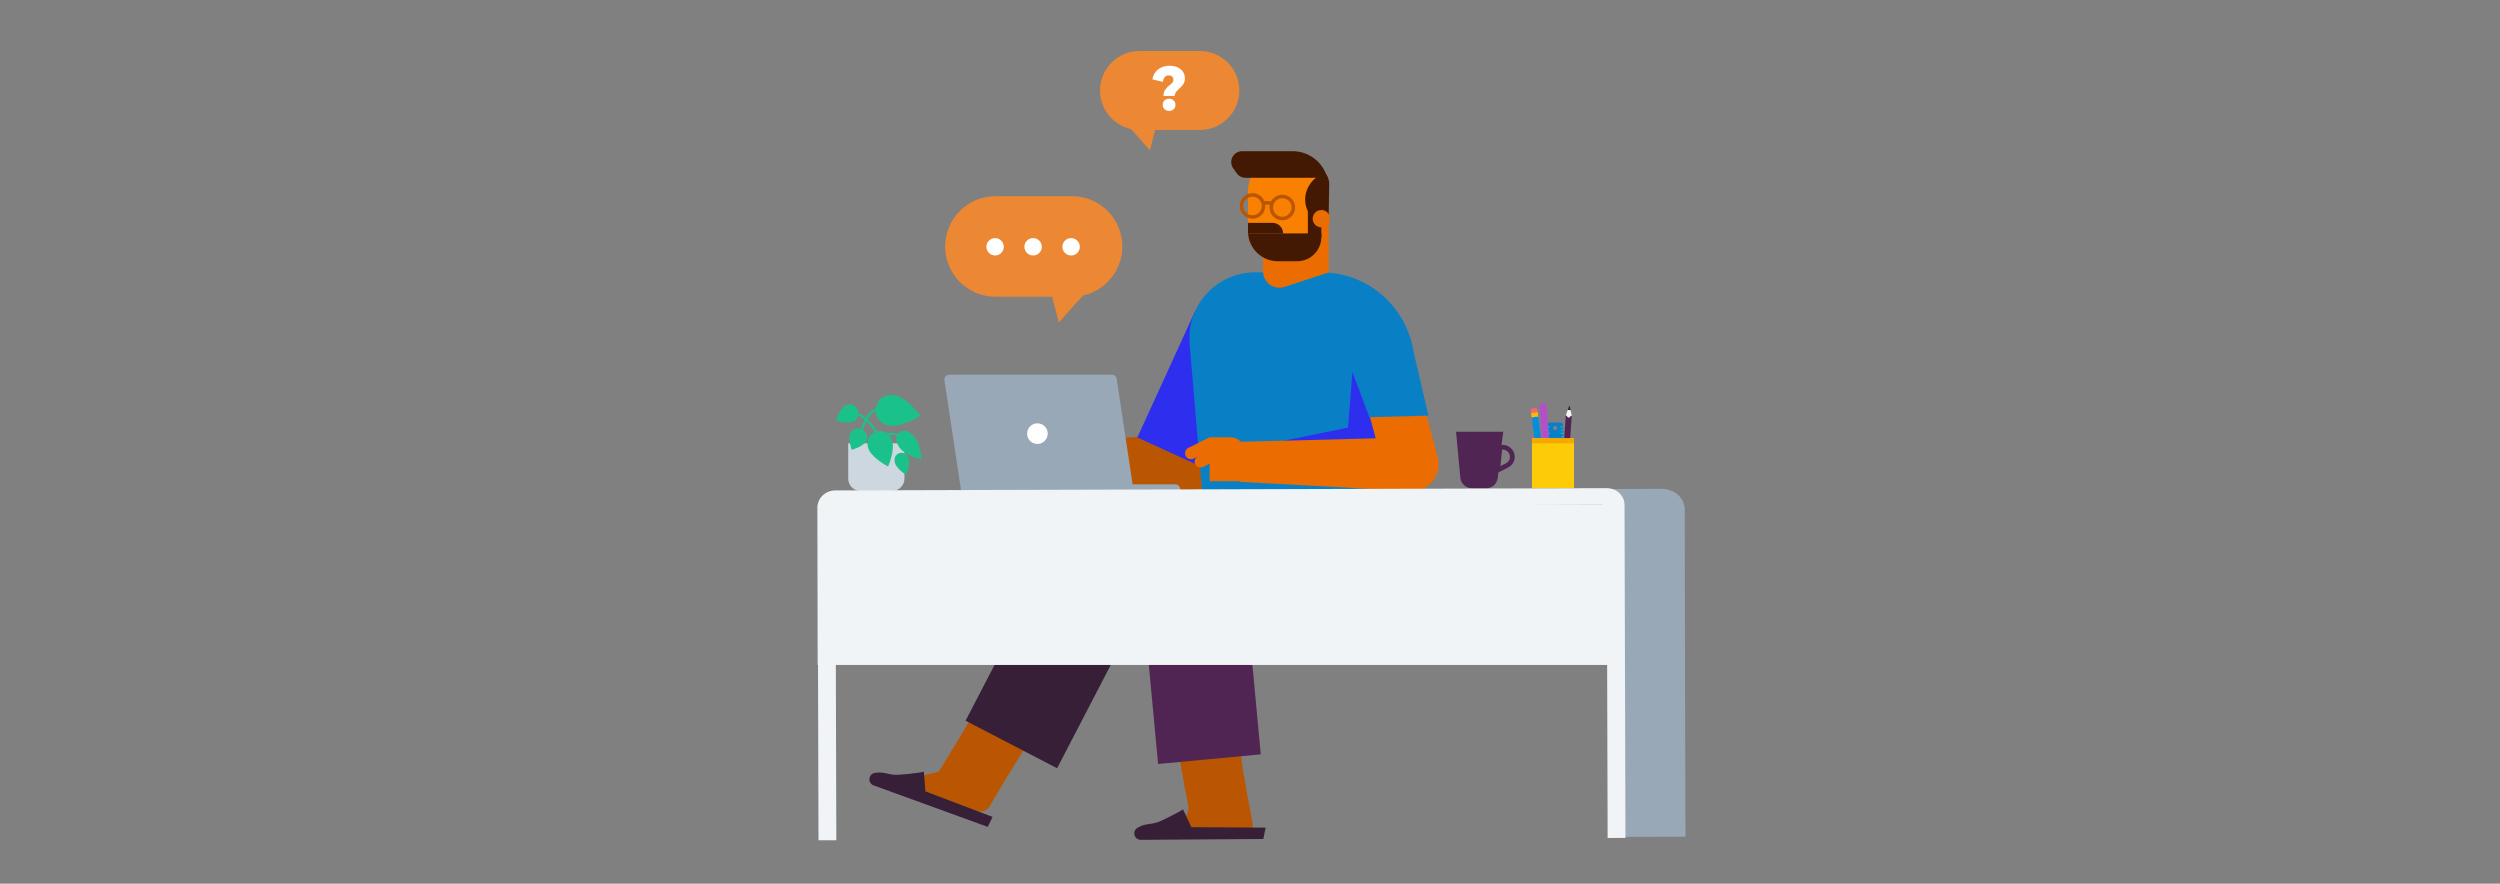 <svg width="2351" height="831" viewBox="0 0 2351 831" fill="none" xmlns="http://www.w3.org/2000/svg">
<rect x="0" y="0" width="2351" height="831" fill="#808080" stroke="none"/>
<g clip-path="url(#clip0_2070_30185)">
<path fill-rule="evenodd" clip-rule="evenodd" d="M1527.63 625.372H1583.95V477.352H1527.63V625.372Z" fill="#99A8B7"/>
<path d="M808.508 412.592C811.932 396.53 816.47 385.094 830.916 382.883" stroke="#1BC18A" stroke-width="2.129"/>
<path d="M814.219 421.906C822.672 412.155 837.676 402.17 849.679 412.363" stroke="#1BC18A" stroke-width="2.129"/>
<path d="M829.327 419.214C828.742 410.179 815.315 391.158 804.18 388.375" stroke="#1BC18A" stroke-width="2.129"/>
<path fill-rule="evenodd" clip-rule="evenodd" d="M839.041 461.619H809.169C802.813 461.619 797.664 456.469 797.664 450.116V416.938H850.544V450.116C850.544 456.469 845.395 461.619 839.041 461.619Z" fill="#CDD7E0"/>
<path fill-rule="evenodd" clip-rule="evenodd" d="M816.255 420.766C814.052 411.488 819.685 407.597 823.067 406.347C828.335 404.397 835.429 405.009 838.775 413.951C842.115 422.89 835.175 438.723 835.175 438.723C835.175 438.723 818.463 430.053 816.255 420.766Z" fill="#1BC18A"/>
<path fill-rule="evenodd" clip-rule="evenodd" d="M846.176 421.263C840.716 414.071 842.904 409.568 845.078 407.525C848.466 404.345 853.245 403.637 859.475 410.212C865.703 416.788 866.559 432.179 866.559 432.179C866.559 432.179 851.644 428.463 846.176 421.263Z" fill="#1BC18A"/>
<path fill-rule="evenodd" clip-rule="evenodd" d="M800.129 406.433C803.512 401.61 808.193 402.819 810.48 403.983C814.043 405.797 817.277 409.542 814.625 414.793C811.973 420.043 800.877 422.996 800.877 422.996C800.877 422.996 796.744 411.262 800.129 406.433Z" fill="#1BC18A"/>
<path fill-rule="evenodd" clip-rule="evenodd" d="M796.027 380.928C801.988 378.799 805.142 382.485 806.314 384.767C808.137 388.325 808.436 393.321 802.815 396.228C797.192 399.135 785.953 395.293 785.953 395.293C785.953 395.293 790.061 383.062 796.027 380.928Z" fill="#1BC18A"/>
<path fill-rule="evenodd" clip-rule="evenodd" d="M841.422 434.588C840.425 428.803 843.806 426.728 845.804 426.145C848.915 425.235 853.011 425.99 854.679 431.63C856.349 437.27 851.849 446.57 851.849 446.57C851.849 446.57 842.421 440.379 841.422 434.588Z" fill="#1BC18A"/>
<path fill-rule="evenodd" clip-rule="evenodd" d="M834.822 399.888C823.62 396.461 822.993 388.077 823.768 383.715C824.974 376.919 830.03 369.781 841.582 371.79C853.137 373.798 865.607 390.988 865.607 390.988C865.607 390.988 846.036 403.318 834.822 399.888Z" fill="#1BC18A"/>
<path fill-rule="evenodd" clip-rule="evenodd" d="M1462.46 400.529C1463.55 400.529 1464.43 401.41 1464.43 402.495C1464.43 403.581 1463.55 404.462 1462.46 404.462C1461.38 404.462 1460.5 403.581 1460.5 402.495C1460.5 401.41 1461.38 400.529 1462.46 400.529ZM1457.35 449.303H1467.58C1468.88 449.303 1469.94 448.247 1469.94 446.942V399.742C1469.94 398.439 1468.88 397.383 1467.58 397.383H1457.35C1456.05 397.383 1454.99 398.439 1454.99 399.742V446.942C1454.99 448.247 1456.05 449.303 1457.35 449.303Z" fill="#0980C6"/>
<path d="M1469.94 401.305H1467.58" stroke="#12B5E9" stroke-width="1.122" stroke-linejoin="round"/>
<path d="M1469.93 404.453H1468.36" stroke="#12B5E9" stroke-width="1.122" stroke-linejoin="round"/>
<path d="M1469.94 407.594H1467.58" stroke="#12B5E9" stroke-width="1.122" stroke-linejoin="round"/>
<path d="M1469.93 410.75H1468.36" stroke="#12B5E9" stroke-width="1.122" stroke-linejoin="round"/>
<path d="M1469.94 413.883H1467.58" stroke="#12B5E9" stroke-width="1.122" stroke-linejoin="round"/>
<path d="M1469.93 417.039H1468.36" stroke="#12B5E9" stroke-width="1.122" stroke-linejoin="round"/>
<path d="M1469.94 420.195H1467.58" stroke="#12B5E9" stroke-width="1.122" stroke-linejoin="round"/>
<path d="M1469.93 423.336H1468.36" stroke="#12B5E9" stroke-width="1.122" stroke-linejoin="round"/>
<path d="M1469.94 426.484H1467.58" stroke="#12B5E9" stroke-width="1.122" stroke-linejoin="round"/>
<path d="M1469.93 429.625H1468.36" stroke="#12B5E9" stroke-width="1.122" stroke-linejoin="round"/>
<path d="M1469.94 432.781H1467.58" stroke="#12B5E9" stroke-width="1.122" stroke-linejoin="round"/>
<path d="M1469.93 435.914H1468.36" stroke="#12B5E9" stroke-width="1.122" stroke-linejoin="round"/>
<path d="M1469.94 439.07H1467.58" stroke="#12B5E9" stroke-width="1.122" stroke-linejoin="round"/>
<path d="M1469.93 442.227H1468.36" stroke="#12B5E9" stroke-width="1.122" stroke-linejoin="round"/>
<path d="M1469.94 445.359H1467.58" stroke="#12B5E9" stroke-width="1.122" stroke-linejoin="round"/>
<path d="M1457.35 401.305H1454.99" stroke="#12B5E9" stroke-width="1.122" stroke-linejoin="round"/>
<path d="M1456.55 404.453H1454.98" stroke="#12B5E9" stroke-width="1.122" stroke-linejoin="round"/>
<path d="M1457.35 407.594H1454.99" stroke="#12B5E9" stroke-width="1.122" stroke-linejoin="round"/>
<path d="M1456.55 410.75H1454.98" stroke="#12B5E9" stroke-width="1.122" stroke-linejoin="round"/>
<path d="M1457.35 413.883H1454.99" stroke="#12B5E9" stroke-width="1.122" stroke-linejoin="round"/>
<path d="M1456.55 417.039H1454.98" stroke="#12B5E9" stroke-width="1.122" stroke-linejoin="round"/>
<path d="M1457.35 420.195H1454.99" stroke="#12B5E9" stroke-width="1.122" stroke-linejoin="round"/>
<path d="M1456.55 423.336H1454.98" stroke="#12B5E9" stroke-width="1.122" stroke-linejoin="round"/>
<path d="M1457.35 426.484H1454.99" stroke="#12B5E9" stroke-width="1.122" stroke-linejoin="round"/>
<path d="M1456.55 429.625H1454.98" stroke="#12B5E9" stroke-width="1.122" stroke-linejoin="round"/>
<path d="M1457.35 432.781H1454.99" stroke="#12B5E9" stroke-width="1.122" stroke-linejoin="round"/>
<path d="M1456.55 435.914H1454.98" stroke="#12B5E9" stroke-width="1.122" stroke-linejoin="round"/>
<path d="M1457.35 439.07H1454.99" stroke="#12B5E9" stroke-width="1.122" stroke-linejoin="round"/>
<path d="M1456.55 442.227H1454.98" stroke="#12B5E9" stroke-width="1.122" stroke-linejoin="round"/>
<path d="M1457.35 445.359H1454.99" stroke="#12B5E9" stroke-width="1.122" stroke-linejoin="round"/>
<path fill-rule="evenodd" clip-rule="evenodd" d="M1472.46 390.641L1478.08 391.03L1476.3 416.521L1470.67 416.131L1472.46 390.641Z" fill="#502553"/>
<path fill-rule="evenodd" clip-rule="evenodd" d="M1472.47 390.628C1473.93 390.729 1473.54 392.587 1475.15 392.701C1476.76 392.812 1476.39 390.897 1478.09 391.018L1476.99 385.701L1474.29 385.516L1472.47 390.628Z" fill="#F2F5F7"/>
<path fill-rule="evenodd" clip-rule="evenodd" d="M1475.6 381.775L1474.27 385.518L1476.97 385.705L1476.16 381.814C1476.1 381.521 1475.7 381.493 1475.6 381.775Z" fill="#371F38"/>
<path fill-rule="evenodd" clip-rule="evenodd" d="M1470.54 417.991L1476.16 418.381L1476.43 414.465L1470.81 414.078L1470.54 417.991Z" fill="#FECD08"/>
<mask id="mask0_2070_30185" style="mask-type:alpha" maskUnits="userSpaceOnUse" x="1470" y="414" width="7" height="5">
<path d="M1470.55 417.984L1476.17 418.373L1476.44 414.458L1470.82 414.07" fill="white"/>
</mask>
<g mask="url(#mask0_2070_30185)">
<path d="M1463.29 408.797L1476.95 424.499" stroke="#F8A900" stroke-width="1.122"/>
</g>
<mask id="mask1_2070_30185" style="mask-type:alpha" maskUnits="userSpaceOnUse" x="1470" y="414" width="7" height="5">
<path d="M1470.55 417.984L1476.17 418.373L1476.44 414.458L1470.82 414.07" fill="white"/>
</mask>
<g mask="url(#mask1_2070_30185)">
<path d="M1464.71 407.57L1478.37 423.272" stroke="#F8A900" stroke-width="1.122"/>
</g>
<mask id="mask2_2070_30185" style="mask-type:alpha" maskUnits="userSpaceOnUse" x="1470" y="414" width="7" height="5">
<path d="M1470.55 417.984L1476.17 418.373L1476.44 414.458L1470.82 414.07" fill="white"/>
</mask>
<g mask="url(#mask2_2070_30185)">
<path d="M1463.73 409.32L1477.38 425.025" stroke="#F8A900" stroke-width="1.122"/>
</g>
<mask id="mask3_2070_30185" style="mask-type:alpha" maskUnits="userSpaceOnUse" x="1470" y="414" width="7" height="5">
<path d="M1470.55 417.984L1476.17 418.373L1476.44 414.458L1470.82 414.07" fill="white"/>
</mask>
<g mask="url(#mask3_2070_30185)">
<path d="M1462.75 411.055L1476.41 426.757" stroke="#F8A900" stroke-width="1.122"/>
</g>
<mask id="mask4_2070_30185" style="mask-type:alpha" maskUnits="userSpaceOnUse" x="1470" y="414" width="7" height="5">
<path d="M1470.55 417.984L1476.17 418.373L1476.44 414.458L1470.82 414.07" fill="white"/>
</mask>
<g mask="url(#mask4_2070_30185)">
<path d="M1461.77 412.812L1475.42 428.515" stroke="#F8A900" stroke-width="1.122"/>
</g>
<mask id="mask5_2070_30185" style="mask-type:alpha" maskUnits="userSpaceOnUse" x="1470" y="414" width="7" height="5">
<path d="M1470.55 417.984L1476.17 418.373L1476.44 414.458L1470.82 414.07" fill="white"/>
</mask>
<g mask="url(#mask5_2070_30185)">
<path d="M1460.78 414.562L1474.44 430.265" stroke="#F8A900" stroke-width="1.122"/>
</g>
<mask id="mask6_2070_30185" style="mask-type:alpha" maskUnits="userSpaceOnUse" x="1470" y="414" width="7" height="5">
<path d="M1470.55 417.984L1476.17 418.373L1476.44 414.458L1470.82 414.07" fill="white"/>
</mask>
<g mask="url(#mask6_2070_30185)">
<path d="M1466.13 406.328L1479.79 422.03" stroke="#F8A900" stroke-width="1.122"/>
</g>
<mask id="mask7_2070_30185" style="mask-type:alpha" maskUnits="userSpaceOnUse" x="1470" y="414" width="7" height="5">
<path d="M1470.55 417.984L1476.17 418.373L1476.44 414.458L1470.82 414.07" fill="white"/>
</mask>
<g mask="url(#mask7_2070_30185)">
<path d="M1467.56 405.086L1481.22 420.788" stroke="#F8A900" stroke-width="1.122"/>
</g>
<mask id="mask8_2070_30185" style="mask-type:alpha" maskUnits="userSpaceOnUse" x="1470" y="414" width="7" height="5">
<path d="M1470.55 417.984L1476.17 418.373L1476.44 414.458L1470.82 414.07" fill="white"/>
</mask>
<g mask="url(#mask8_2070_30185)">
<path d="M1468.98 403.859L1482.64 419.562" stroke="#F8A900" stroke-width="1.122"/>
</g>
<mask id="mask9_2070_30185" style="mask-type:alpha" maskUnits="userSpaceOnUse" x="1470" y="414" width="7" height="5">
<path d="M1470.55 417.984L1476.17 418.373L1476.44 414.458L1470.82 414.07" fill="white"/>
</mask>
<g mask="url(#mask9_2070_30185)">
<path d="M1470.4 402.609L1484.06 418.312" stroke="#F8A900" stroke-width="1.122"/>
</g>
<path fill-rule="evenodd" clip-rule="evenodd" d="M1470.55 417.984L1476.17 418.374L1476.01 420.755C1475.95 421.51 1475.3 422.08 1474.55 422.026L1471.66 421.828C1470.9 421.777 1470.33 421.12 1470.39 420.365L1470.55 417.984Z" fill="#FF6469"/>
<path fill-rule="evenodd" clip-rule="evenodd" d="M1452.8 441.262L1446.81 442.03L1440.21 390.267L1446.2 389.5L1452.8 441.262Z" fill="#028DDE"/>
<path fill-rule="evenodd" clip-rule="evenodd" d="M1452.79 441.252C1451.24 441.45 1451.26 439.414 1449.54 439.634C1447.82 439.853 1448.61 441.788 1446.8 442.02L1449.06 447.374L1451.94 447.006L1452.79 441.252Z" fill="#F2F5F7"/>
<path fill-rule="evenodd" clip-rule="evenodd" d="M1451.32 451.238L1451.93 447.023L1449.05 447.391L1450.72 451.314C1450.84 451.608 1451.27 451.553 1451.32 451.238Z" fill="#371F38"/>
<path fill-rule="evenodd" clip-rule="evenodd" d="M1445.94 387.508L1439.95 388.275L1440.48 392.445L1446.47 391.68L1445.94 387.508Z" fill="#FECD08"/>
<mask id="mask10_2070_30185" style="mask-type:alpha" maskUnits="userSpaceOnUse" x="1439" y="387" width="8" height="6">
<path d="M1439.95 388.291L1440.48 392.461L1446.47 391.696L1445.94 387.523" fill="white"/>
</mask>
<g mask="url(#mask10_2070_30185)">
<path d="M1455.48 395.649L1437.84 382" stroke="#F8A900" stroke-width="1.122"/>
</g>
<mask id="mask11_2070_30185" style="mask-type:alpha" maskUnits="userSpaceOnUse" x="1439" y="387" width="8" height="6">
<path d="M1439.95 388.291L1440.48 392.461L1446.47 391.696L1445.94 387.523" fill="white"/>
</mask>
<g mask="url(#mask11_2070_30185)">
<path d="M1454.26 397.251L1436.62 383.602" stroke="#F8A900" stroke-width="1.122"/>
</g>
<mask id="mask12_2070_30185" style="mask-type:alpha" maskUnits="userSpaceOnUse" x="1439" y="387" width="8" height="6">
<path d="M1439.95 388.291L1440.48 392.461L1446.47 391.696L1445.94 387.523" fill="white"/>
</mask>
<g mask="url(#mask12_2070_30185)">
<path d="M1454.91 395.212L1437.27 381.562" stroke="#F8A900" stroke-width="1.122"/>
</g>
<mask id="mask13_2070_30185" style="mask-type:alpha" maskUnits="userSpaceOnUse" x="1439" y="387" width="8" height="6">
<path d="M1439.95 388.291L1440.48 392.461L1446.47 391.696L1445.94 387.523" fill="white"/>
</mask>
<g mask="url(#mask13_2070_30185)">
<path d="M1455.58 393.157L1437.95 379.508" stroke="#F8A900" stroke-width="1.122"/>
</g>
<mask id="mask14_2070_30185" style="mask-type:alpha" maskUnits="userSpaceOnUse" x="1439" y="387" width="8" height="6">
<path d="M1439.95 388.291L1440.48 392.461L1446.47 391.696L1445.94 387.523" fill="white"/>
</mask>
<g mask="url(#mask14_2070_30185)">
<path d="M1456.25 391.134L1438.61 377.484" stroke="#F8A900" stroke-width="1.122"/>
</g>
<mask id="mask15_2070_30185" style="mask-type:alpha" maskUnits="userSpaceOnUse" x="1439" y="387" width="8" height="6">
<path d="M1439.95 388.291L1440.48 392.461L1446.47 391.696L1445.94 387.523" fill="white"/>
</mask>
<g mask="url(#mask15_2070_30185)">
<path d="M1456.92 389.079L1439.28 375.43" stroke="#F8A900" stroke-width="1.122"/>
</g>
<mask id="mask16_2070_30185" style="mask-type:alpha" maskUnits="userSpaceOnUse" x="1439" y="387" width="8" height="6">
<path d="M1439.95 388.291L1440.48 392.461L1446.47 391.696L1445.94 387.523" fill="white"/>
</mask>
<g mask="url(#mask16_2070_30185)">
<path d="M1453.01 398.86L1435.37 385.211" stroke="#F8A900" stroke-width="1.122"/>
</g>
<mask id="mask17_2070_30185" style="mask-type:alpha" maskUnits="userSpaceOnUse" x="1439" y="387" width="8" height="6">
<path d="M1439.95 388.291L1440.48 392.461L1446.47 391.696L1445.94 387.523" fill="white"/>
</mask>
<g mask="url(#mask17_2070_30185)">
<path d="M1451.76 400.454L1434.12 386.805" stroke="#F8A900" stroke-width="1.122"/>
</g>
<mask id="mask18_2070_30185" style="mask-type:alpha" maskUnits="userSpaceOnUse" x="1439" y="387" width="8" height="6">
<path d="M1439.95 388.291L1440.48 392.461L1446.47 391.696L1445.94 387.523" fill="white"/>
</mask>
<g mask="url(#mask18_2070_30185)">
<path d="M1450.53 402.048L1432.9 388.398" stroke="#F8A900" stroke-width="1.122"/>
</g>
<mask id="mask19_2070_30185" style="mask-type:alpha" maskUnits="userSpaceOnUse" x="1439" y="387" width="8" height="6">
<path d="M1439.95 388.291L1440.48 392.461L1446.47 391.696L1445.94 387.523" fill="white"/>
</mask>
<g mask="url(#mask19_2070_30185)">
<path d="M1449.3 403.657L1431.66 390.008" stroke="#F8A900" stroke-width="1.122"/>
</g>
<path fill-rule="evenodd" clip-rule="evenodd" d="M1445.92 387.507L1439.93 388.274L1439.61 385.738C1439.5 384.933 1440.07 384.198 1440.88 384.094L1443.96 383.7C1444.76 383.596 1445.49 384.166 1445.6 384.97L1445.92 387.507Z" fill="#FF6469"/>
<path fill-rule="evenodd" clip-rule="evenodd" d="M1458.11 430.394L1451.57 430.892L1447.67 379.858L1454.22 379.359L1458.11 430.394Z" fill="#B350C7"/>
<path fill-rule="evenodd" clip-rule="evenodd" d="M1440.66 459.053H1480.2V412.164H1440.66V459.053Z" fill="#FDCC08"/>
<path fill-rule="evenodd" clip-rule="evenodd" d="M1440.66 416.933H1480.2V412.164H1440.66V416.933Z" fill="#F7A800"/>
<path fill-rule="evenodd" clip-rule="evenodd" d="M1419.83 430.95C1419.42 433.008 1418.11 434.727 1416.23 435.667L1411.02 438.28L1412.56 422.869H1413.21C1415.24 422.869 1417.14 423.77 1418.43 425.341C1419.72 426.913 1420.23 428.956 1419.83 430.95ZM1413.21 418.393H1412L1413.74 406H1369.25L1373.29 449.141C1373.82 454.851 1378.61 459.213 1384.35 459.213H1397.47C1403.04 459.213 1407.75 455.075 1408.48 449.546L1409.18 444.197L1418.04 439.763C1421.25 438.157 1423.61 435.174 1424.25 431.646C1425.52 424.764 1420.23 418.393 1413.21 418.393Z" fill="#502553"/>
<path fill-rule="evenodd" clip-rule="evenodd" d="M893.273 709.068L947.974 728.994L977.854 680.918L921.127 661.828L893.273 709.068Z" fill="#BA5602"/>
<path fill-rule="evenodd" clip-rule="evenodd" d="M917.708 762.556L845.477 734.852L882.837 725.694L896.407 703.547L951.387 723.059L930.856 757.957C928.187 762.499 922.625 764.443 917.708 762.556Z" fill="#BA5602"/>
<path fill-rule="evenodd" clip-rule="evenodd" d="M833.833 727.332C836.93 728.094 840.582 728.768 844.33 728.649C846.752 728.573 856.814 727.682 865.906 726.332C866.898 726.184 867.868 725.928 868.81 725.609L870.254 744.184L933.401 768.208L928.861 777.596L821.549 738.59C815.723 736.448 816.451 728 822.555 726.87C825.857 726.261 829.708 726.315 833.833 727.332Z" fill="#371F38"/>
<path d="M1225.61 502.273L1035.28 537.951L951.062 700.102" stroke="#371F38" stroke-width="96.991" stroke-linejoin="round"/>
<path fill-rule="evenodd" clip-rule="evenodd" d="M1171.18 783.295L1101.12 783.732L1115.09 767.252C1117.22 764.731 1118.01 761.212 1117.29 757.331L1113.81 738.32H1171.27L1178.06 774.906C1178.96 779.725 1176.06 783.263 1171.18 783.295Z" fill="#BA5602"/>
<path fill-rule="evenodd" clip-rule="evenodd" d="M1168.87 724.922H1111.41L1106.82 699.898L1164.23 686.883L1168.87 724.922Z" fill="#BA5602"/>
<path fill-rule="evenodd" clip-rule="evenodd" d="M1171.91 740.982H1114.29L1111.09 723.508H1168.7L1171.91 740.982Z" fill="#BA5602"/>
<path fill-rule="evenodd" clip-rule="evenodd" d="M1149.35 566.099C1149.35 566.099 1261.44 567.242 1261.46 567.153C1309.78 549.916 1312.92 470.258 1312.92 470.258L1143.48 470.564C1120.7 470.825 1149.35 566.099 1149.35 566.099Z" fill="#502553"/>
<path d="M1248.42 518.531L1119.84 526.75L1137.35 713.923" stroke="#502553" stroke-width="96.991" stroke-linejoin="round"/>
<path fill-rule="evenodd" clip-rule="evenodd" d="M1080.36 774.923C1083.52 774.545 1087.18 773.891 1090.64 772.458C1092.89 771.533 1101.99 767.158 1110.02 762.69C1110.9 762.204 1111.71 761.621 1112.48 760.992L1120.38 777.866L1190.21 778.315L1188.02 788.979L1072.82 789.786C1066.62 789.835 1064.32 781.671 1069.64 778.466C1072.51 776.729 1076.14 775.426 1080.36 774.923Z" fill="#371F38"/>
<path d="M1128.8 433.648L1023.33 439.689" stroke="#BA5602" stroke-width="52.325" stroke-linejoin="round"/>
<path d="M1153.21 305.148L1098.58 424.674" stroke="#2E2EEF" stroke-width="63.81" stroke-linejoin="round"/>
<path fill-rule="evenodd" clip-rule="evenodd" d="M1302.75 475.984H1131.65L1118.65 322.355C1116.07 286.561 1144.42 256.102 1180.31 256.102H1242.46C1297.08 256.102 1338.4 305.532 1328.7 359.293L1302.75 475.984Z" fill="#0980C6"/>
<path fill-rule="evenodd" clip-rule="evenodd" d="M1176.12 420.855L1289.49 397.617L1310.66 459.325L1176.12 420.855Z" fill="#2E2EEF"/>
<path fill-rule="evenodd" clip-rule="evenodd" d="M1290.23 439.858L1267.56 403.514L1273.04 334.305L1298.14 396.013L1290.23 439.858Z" fill="#2E2EEF"/>
<path fill-rule="evenodd" clip-rule="evenodd" d="M1323.24 321.43L1351.73 428.929L1352.03 430.062C1355.61 443.563 1347.56 457.407 1334.07 460.985C1331.48 461.671 1328.76 461.915 1326.22 461.792L1165.71 453.134L1166.02 415.477L1293.72 412.18L1272.66 334.832L1323.24 321.43Z" fill="#EB6C00"/>
<path fill-rule="evenodd" clip-rule="evenodd" d="M1343.36 390.87L1287.8 392.331L1256.05 307.992L1326.43 318.572L1343.36 390.87Z" fill="#0980C6"/>
<path fill-rule="evenodd" clip-rule="evenodd" d="M1027.91 459.996H963.414V452.998C963.414 431.093 981.172 413.336 1003.08 413.336H1027.91V459.996Z" fill="#BA5602"/>
<path fill-rule="evenodd" clip-rule="evenodd" d="M1170.02 452.544H1137.55V411.219H1157.42C1164.38 411.219 1170.02 416.862 1170.02 423.819V452.544Z" fill="#EB6C00"/>
<path fill-rule="evenodd" clip-rule="evenodd" d="M1142.56 421.268L1122.55 431.256C1119.77 432.64 1116.4 431.513 1115.01 428.737C1113.63 425.964 1114.76 422.591 1117.53 421.207L1137.55 411.219L1142.56 421.268Z" fill="#EB6C00"/>
<path fill-rule="evenodd" clip-rule="evenodd" d="M1151.59 429.047L1131.57 439.035C1128.79 440.419 1125.42 439.291 1124.04 436.516C1122.65 433.742 1123.78 430.372 1126.55 428.988L1146.58 419L1151.59 429.047Z" fill="#EB6C00"/>
<path fill-rule="evenodd" clip-rule="evenodd" d="M1187.81 183.305V255.233C1187.81 263.602 1194.52 270.427 1202.89 270.57C1204.6 270.597 1206.3 270.34 1207.92 269.812L1249.46 256.227V252.538V183.305H1187.81Z" fill="#EB6C00"/>
<path fill-rule="evenodd" clip-rule="evenodd" d="M1249.48 205.121L1235.76 202.16L1236.98 162.164L1228.15 153.336C1236.51 153.336 1250.77 162.524 1249.96 173.558L1249.48 205.121Z" fill="#441903"/>
<path fill-rule="evenodd" clip-rule="evenodd" d="M1203.74 149.32C1187.1 149.32 1173.62 162.807 1173.62 179.444V217.636C1173.62 233.121 1186.17 245.675 1201.66 245.675H1219.85C1232.42 245.675 1242.61 235.48 1242.61 222.906V220.585V178.588C1242.61 162.424 1229.51 149.32 1213.35 149.32H1206.97H1203.74Z" fill="#F98000"/>
<path fill-rule="evenodd" clip-rule="evenodd" d="M1188.25 193.829C1188.17 199.558 1183.46 204.137 1177.73 204.059C1172 203.975 1167.42 199.264 1167.5 193.535C1167.58 187.806 1172.29 183.227 1178.02 183.306C1183.75 183.39 1188.33 188.1 1188.25 193.829Z" stroke="#BA5602" stroke-width="3.294"/>
<path fill-rule="evenodd" clip-rule="evenodd" d="M1216.26 195.274C1216.18 201.003 1211.47 205.583 1205.74 205.501C1200.01 205.42 1195.43 200.71 1195.51 194.978C1195.59 189.249 1200.3 184.67 1206.03 184.751C1211.76 184.832 1216.34 189.545 1216.26 195.274Z" stroke="#BA5602" stroke-width="3.294"/>
<path d="M1187.27 190.703L1195.56 190.819" stroke="#BA5602" stroke-width="3.294"/>
<path fill-rule="evenodd" clip-rule="evenodd" d="M1248.84 167.203H1171.32C1168 167.203 1164.89 165.592 1162.96 162.883L1159.75 158.348C1154.94 151.565 1159.79 142.18 1168.11 142.18H1215.61C1228.45 142.18 1240.17 149.49 1245.82 161.02L1248.84 167.203Z" fill="#441903"/>
<path fill-rule="evenodd" clip-rule="evenodd" d="M1242.36 164.008L1246.11 198.314L1235.19 204.884C1232.17 202.812 1230.02 199.525 1228.7 195.711C1224.79 184.358 1229.71 171.814 1239.93 165.508L1242.36 164.008Z" fill="#441903"/>
<path fill-rule="evenodd" clip-rule="evenodd" d="M1173.68 219.477C1174.62 234.108 1186.79 245.685 1201.65 245.685H1219.84C1232.42 245.685 1242.61 235.49 1242.61 222.916V220.594V219.477H1173.68Z" fill="#441903"/>
<path fill-rule="evenodd" clip-rule="evenodd" d="M1206.65 219.601H1173.62V209.586H1196.63C1202.16 209.586 1206.65 214.069 1206.65 219.601Z" fill="#441903"/>
<path fill-rule="evenodd" clip-rule="evenodd" d="M1229.91 222.958H1242.61V197.5H1229.91V222.958Z" fill="#441903"/>
<path fill-rule="evenodd" clip-rule="evenodd" d="M1250.76 205.652C1250.76 210.153 1247.11 213.802 1242.61 213.802C1238.11 213.802 1234.46 210.153 1234.46 205.652C1234.46 201.149 1238.11 197.5 1242.61 197.5C1247.11 197.5 1250.76 201.149 1250.76 205.652Z" fill="#EB6C00"/>
<path fill-rule="evenodd" clip-rule="evenodd" d="M1105.33 455.492H1042.66V462.418H1109.93V460.094C1109.93 457.552 1107.87 455.492 1105.33 455.492Z" fill="#99A8B7"/>
<path fill-rule="evenodd" clip-rule="evenodd" d="M1066.15 462.407H903.986L888.145 357.56C887.733 354.838 889.843 352.391 892.594 352.391H1045.66C1047.89 352.391 1049.78 354.017 1050.11 356.215L1066.15 462.407Z" fill="#99A8B7"/>
<path fill-rule="evenodd" clip-rule="evenodd" d="M985.271 407.788C985.271 413.142 980.931 417.485 975.575 417.485C970.22 417.485 965.883 413.142 965.883 407.788C965.883 402.434 970.22 398.094 975.575 398.094C980.931 398.094 985.271 402.434 985.271 407.788Z" fill="white"/>
<path fill-rule="evenodd" clip-rule="evenodd" d="M768.922 625.315H1527.63V474.703H768.922V625.315Z" fill="#F1F4F6"/>
<path fill-rule="evenodd" clip-rule="evenodd" d="M1585.03 786.819L1516.43 787.021L1515.51 459.849L1562.47 459.711C1574.42 459.677 1584.13 468.098 1584.16 478.52L1585.03 786.819Z" fill="#99A8B7"/>
<path fill-rule="evenodd" clip-rule="evenodd" d="M1510.89 459.063L785.558 461.199C776.306 461.227 768.825 468.239 768.852 476.86L769.725 790.219L786.481 790.17L785.62 481.523C785.612 478.92 787.87 476.803 790.663 476.795L1505.88 474.688C1508.68 474.681 1510.94 476.783 1510.95 479.386L1511.82 788.033L1528.57 787.984L1527.7 474.624C1527.67 466.003 1520.15 459.036 1510.89 459.063Z" fill="#F1F4F6"/>
<path fill-rule="evenodd" clip-rule="evenodd" d="M988.492 275.416L995.763 303.188L1030.51 264.406L988.492 275.416Z" fill="#EC8733"/>
<path fill-rule="evenodd" clip-rule="evenodd" d="M1008.2 279.047H936.085C909.98 279.047 888.82 257.884 888.82 231.782C888.82 205.678 909.98 184.516 936.085 184.516H1008.2C1034.3 184.516 1055.46 205.678 1055.46 231.782C1055.46 257.884 1034.3 279.047 1008.2 279.047Z" fill="#EC8733"/>
<path fill-rule="evenodd" clip-rule="evenodd" d="M943.963 232.085C943.963 236.603 940.301 240.265 935.783 240.265C931.266 240.265 927.602 236.603 927.602 232.085C927.602 227.568 931.266 223.906 935.783 223.906C940.301 223.906 943.963 227.568 943.963 232.085Z" fill="white"/>
<path fill-rule="evenodd" clip-rule="evenodd" d="M1015.46 232.085C1015.46 236.603 1011.8 240.265 1007.28 240.265C1002.76 240.265 999.094 236.603 999.094 232.085C999.094 227.568 1002.76 223.906 1007.28 223.906C1011.8 223.906 1015.46 227.568 1015.46 232.085Z" fill="white"/>
<path fill-rule="evenodd" clip-rule="evenodd" d="M979.713 232.085C979.713 236.603 976.051 240.265 971.533 240.265C967.016 240.265 963.352 236.603 963.352 232.085C963.352 227.568 967.016 223.906 971.533 223.906C976.051 223.906 979.713 227.568 979.713 232.085Z" fill="white"/>
<path fill-rule="evenodd" clip-rule="evenodd" d="M1087.1 119.411L1081.38 141.244L1054.07 110.758L1087.1 119.411Z" fill="#EC8733"/>
<path fill-rule="evenodd" clip-rule="evenodd" d="M1071.62 122.267H1128.31C1148.83 122.267 1165.46 105.63 1165.46 85.109C1165.46 64.588 1148.83 47.953 1128.31 47.953H1071.62C1051.1 47.953 1034.46 64.588 1034.46 85.109C1034.46 105.63 1051.1 122.267 1071.62 122.267Z" fill="#EC8733"/>
<path d="M1104.69 90.187C1104.75 87.534 1106.36 85.684 1109.26 83.032C1111.72 80.811 1114.31 78.405 1114.31 73.717C1114.31 66.994 1108.89 61.812 1100 61.812C1090.5 61.812 1084.71 67.549 1083.72 74.643L1093.59 76.987C1093.96 73.224 1096.06 70.88 1099.08 70.88C1102.04 70.88 1103.46 72.731 1103.46 75.013C1103.46 77.85 1100.81 79.207 1098.46 81.305C1095.93 83.587 1094.14 85.931 1094.14 90.187H1104.69ZM1099.45 104.312C1103.09 104.312 1105.43 101.783 1105.43 98.576C1105.43 95.368 1103.09 92.839 1099.45 92.839C1095.75 92.839 1093.4 95.368 1093.4 98.576C1093.4 101.783 1095.75 104.312 1099.45 104.312Z" fill="white"/>
</g>
<defs>
<clipPath id="clip0_2070_30185">
<rect width="2350" height="830" fill="white" transform="translate(0.969 0.484)"/>
</clipPath>
</defs>
</svg>
